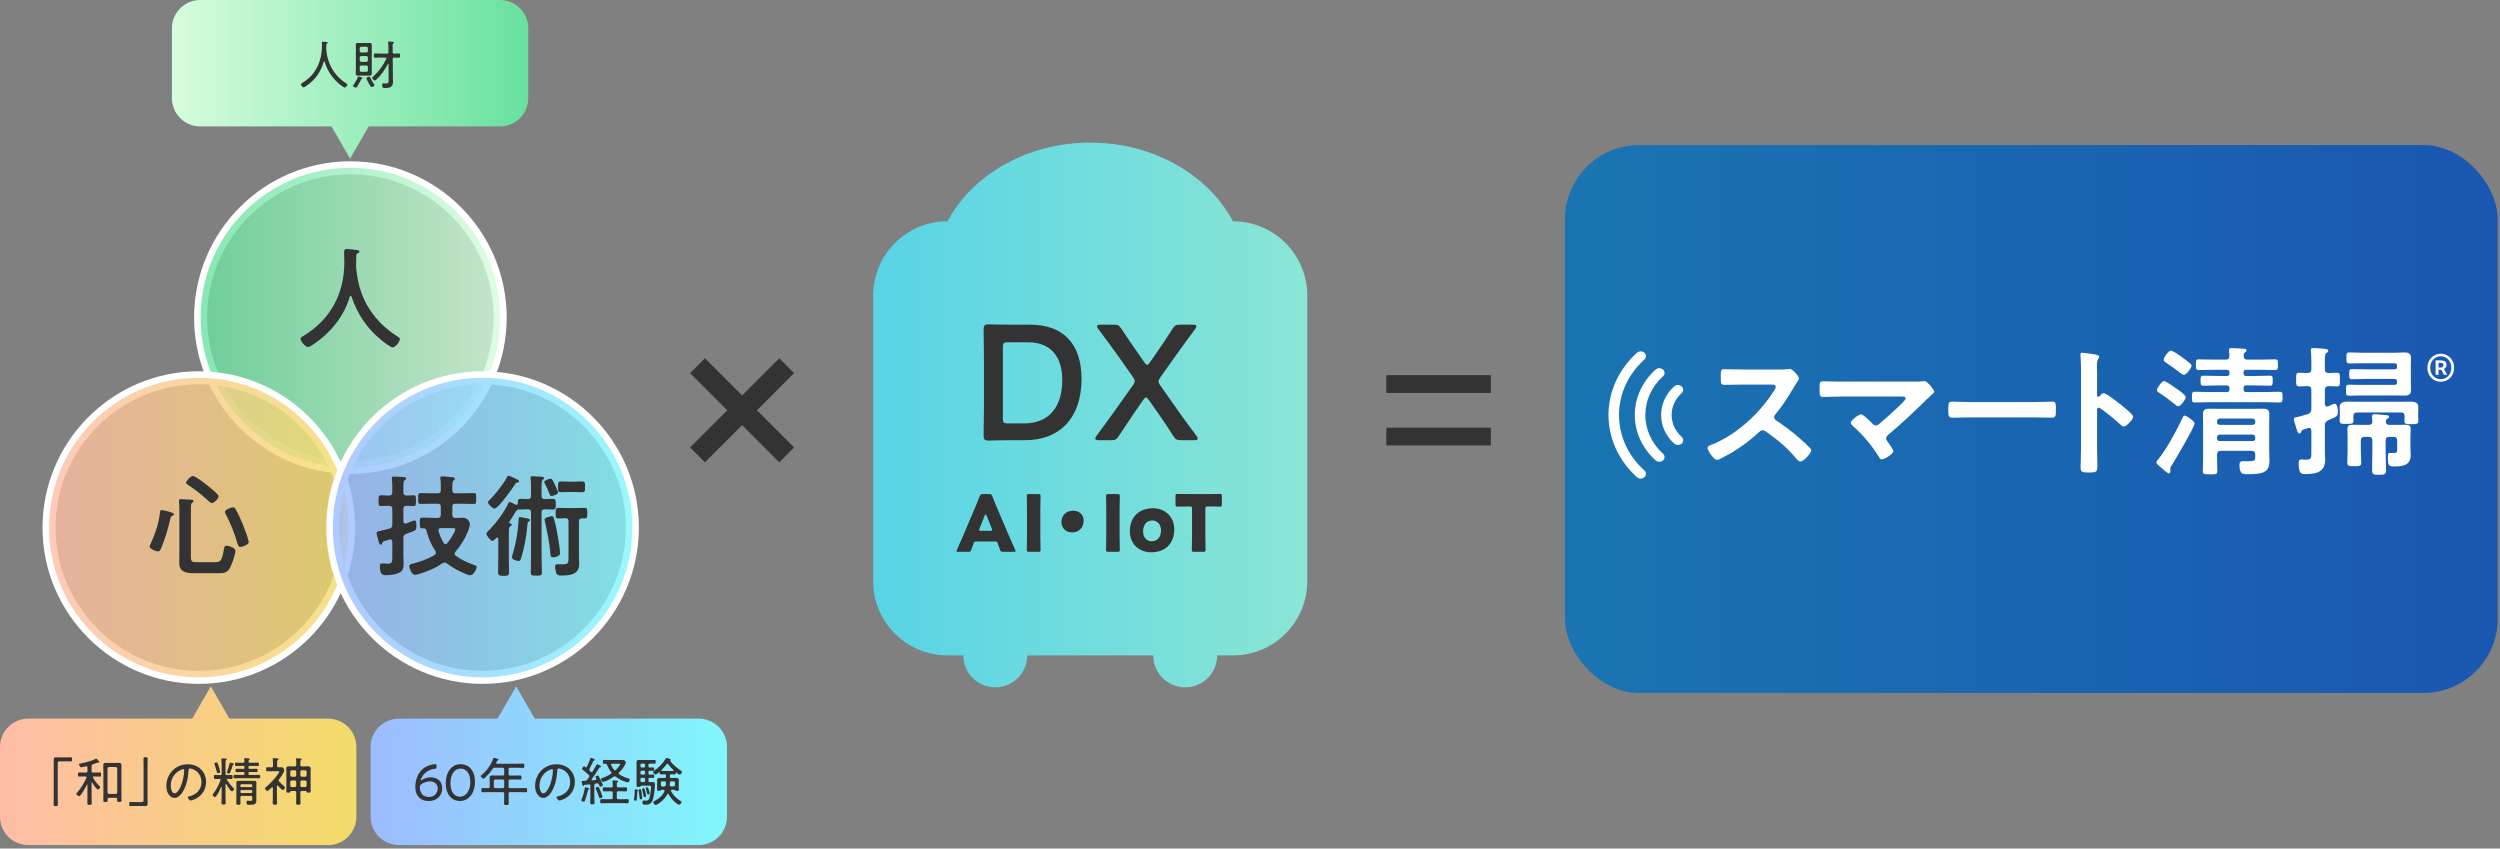 <?xml version="1.0" encoding="UTF-8"?><svg id="uuid-aa7e6a1a-07b3-467b-81a8-1f301ebfe3e9" xmlns="http://www.w3.org/2000/svg" width="766" height="260" xmlns:xlink="http://www.w3.org/1999/xlink" viewBox="0 0 766 260"><rect x="0" y="0" width="766" height="260" fill="#808080" stroke="none"/><defs><style>.uuid-48a3b0b7-5eef-42e2-82e6-5bd6b7b11bba{fill:url(#uuid-ec37a6fb-a334-4981-8dc7-28ce86130179);}.uuid-48a3b0b7-5eef-42e2-82e6-5bd6b7b11bba,.uuid-02cc432c-6271-41c0-b950-c90e8dfdb014,.uuid-c10cc773-847b-47b2-bc0b-d72024b692fe,.uuid-ea410efa-5db4-41df-86b6-f8d70bd172cc,.uuid-cca12e96-ba24-46c0-81a7-e1e8c7142569,.uuid-d7c27ab0-c8c2-440e-a5a9-df74235289b9,.uuid-eebbf1b7-eba4-43c2-8d8b-e38fcf25ce89,.uuid-d85316b5-307b-466a-ace9-7fb613e7963b,.uuid-81bf5396-3e41-4c85-b8c3-d9daab6d5ae3,.uuid-83560005-f97d-4e4e-aad4-bc74713b41dd{stroke-width:0px;}.uuid-48a3b0b7-5eef-42e2-82e6-5bd6b7b11bba,.uuid-02cc432c-6271-41c0-b950-c90e8dfdb014,.uuid-c10cc773-847b-47b2-bc0b-d72024b692fe,.uuid-eebbf1b7-eba4-43c2-8d8b-e38fcf25ce89,.uuid-83560005-f97d-4e4e-aad4-bc74713b41dd{opacity:.8;}.uuid-02cc432c-6271-41c0-b950-c90e8dfdb014{fill:url(#uuid-8f38bff0-63ee-4d83-8cb6-714283900268);}.uuid-c10cc773-847b-47b2-bc0b-d72024b692fe{fill:url(#uuid-e4c12524-421b-40c7-851f-36129b85bd79);}.uuid-ea410efa-5db4-41df-86b6-f8d70bd172cc{fill:url(#uuid-28518437-d246-45d9-afb4-18c211795a4a);}.uuid-cca12e96-ba24-46c0-81a7-e1e8c7142569{fill:url(#uuid-9fad31a6-7ba8-499f-a085-3101a42e6343);}.uuid-d7c27ab0-c8c2-440e-a5a9-df74235289b9{fill:url(#uuid-b393c281-ccf9-4775-8f7f-42a002f5f08b);}.uuid-eebbf1b7-eba4-43c2-8d8b-e38fcf25ce89{fill:url(#uuid-eb2750a5-617b-4957-9a36-c21873117110);}.uuid-d85316b5-307b-466a-ace9-7fb613e7963b{fill:#333;}.uuid-81bf5396-3e41-4c85-b8c3-d9daab6d5ae3{fill:#fff;}.uuid-83560005-f97d-4e4e-aad4-bc74713b41dd{fill:url(#uuid-06837c70-0daf-492e-9417-ff9da2bd5308);}</style><linearGradient id="uuid-ec37a6fb-a334-4981-8dc7-28ce86130179" x1="267.539" y1="127.154" x2="400.555" y2="127.154" gradientUnits="userSpaceOnUse"><stop offset="0" stop-color="#4de8ff"/><stop offset="1" stop-color="#8dffe9"/></linearGradient><linearGradient id="uuid-8f38bff0-63ee-4d83-8cb6-714283900268" x1="479.494" y1="128.381" x2="765.291" y2="128.381" gradientUnits="userSpaceOnUse"><stop offset="0" stop-color="#0071bd"/><stop offset="1" stop-color="#004cbd"/></linearGradient><linearGradient id="uuid-b393c281-ccf9-4775-8f7f-42a002f5f08b" x1="-357.552" y1="-59.041" x2="-248.367" y2="-59.041" gradientTransform="translate(-195.692 -34.738) rotate(-180)" gradientUnits="userSpaceOnUse"><stop offset="0" stop-color="#69e1a0"/><stop offset="1" stop-color="#d6fddd"/></linearGradient><linearGradient id="uuid-eb2750a5-617b-4957-9a36-c21873117110" x1="61.469" y1="97.308" x2="153.251" y2="97.308" gradientTransform="matrix(1,0,0,1,0,0)" xlink:href="#uuid-b393c281-ccf9-4775-8f7f-42a002f5f08b"/><linearGradient id="uuid-e4c12524-421b-40c7-851f-36129b85bd79" x1="15.029" y1="161.644" x2="106.811" y2="161.644" gradientUnits="userSpaceOnUse"><stop offset="0" stop-color="#ffbda7"/><stop offset="1" stop-color="#f3dc69"/></linearGradient><linearGradient id="uuid-06837c70-0daf-492e-9417-ff9da2bd5308" x1="101.969" y1="161.644" x2="193.75" y2="161.644" gradientUnits="userSpaceOnUse"><stop offset="0" stop-color="#9dbbff"/><stop offset="1" stop-color="#81f7fc"/></linearGradient><linearGradient id="uuid-28518437-d246-45d9-afb4-18c211795a4a" x1="113.563" y1="234.624" x2="222.748" y2="234.624" xlink:href="#uuid-06837c70-0daf-492e-9417-ff9da2bd5308"/><linearGradient id="uuid-9fad31a6-7ba8-499f-a085-3101a42e6343" x1="0" y1="234.624" x2="109.185" y2="234.624" xlink:href="#uuid-e4c12524-421b-40c7-851f-36129b85bd79"/></defs><path class="uuid-48a3b0b7-5eef-42e2-82e6-5bd6b7b11bba" d="m377.788,67.798h-.023c-7.578-14.213-24.297-24.094-43.719-24.094s-36.141,9.882-43.719,24.094h-.023c-12.574,0-22.767,10.193-22.767,22.767v87.483c0,12.574,10.193,22.767,22.767,22.767h4.858c0,5.407,4.383,9.79,9.79,9.79s9.79-4.383,9.79-9.79h38.606c0,5.407,4.383,9.79,9.79,9.79s9.79-4.383,9.79-9.79h4.858c12.574,0,22.767-10.193,22.767-22.767v-87.483c0-12.574-10.193-22.767-22.767-22.767Z"/><rect class="uuid-02cc432c-6271-41c0-b950-c90e8dfdb014" x="479.494" y="44.442" width="285.797" height="167.879" rx="22.767" ry="22.767"/><path class="uuid-d85316b5-307b-466a-ace9-7fb613e7963b" d="m309.428,134.879c-2.351,0-6.301.1-6.65.1-1.101,0-1.4-.4-1.4-1.6.05-2.8.1-5.951.1-8.351v-15.701c0-2.45-.05-5.45-.1-8.351,0-1.2.3-1.6,1.4-1.6.35,0,4.3.1,6.65.1h6.15c9.9,0,15.801,5.5,15.801,16.651,0,11.651-6.4,18.751-17.401,18.751h-4.55Zm-2.15-6.65c0,1.25.25,1.5,1.5,1.5h5.05c7.851,0,11.651-5.351,11.651-13.301,0-6.75-3.2-11.551-10.451-11.551h-6.25c-1.25,0-1.5.25-1.5,1.5v21.852Z"/><path class="uuid-d85316b5-307b-466a-ace9-7fb613e7963b" d="m347.278,126.878c-1.5,2.2-2.9,4.3-4.501,6.75-.699,1.05-1.05,1.25-2.3,1.25h-3.75c-.8,0-1.15-.15-1.15-.5,0-.2.15-.5.4-.85,1.85-2.5,4-5.4,5.8-7.951l5.351-7.55c.4-.55.55-.9.55-1.3,0-.3-.2-.65-.55-1.2l-4.101-5.851c-1.95-2.75-3.95-5.45-6.5-8.851-.25-.35-.4-.65-.4-.85,0-.35.351-.5,1.15-.5h4c1.25,0,1.601.2,2.301,1.25,1.75,2.65,3.35,4.95,5,7.351l2.05,2.95c.351.5.601.75.851.75s.5-.25.85-.75l2.05-2.95c1.7-2.45,3.2-4.65,4.9-7.351.7-1.05,1.051-1.25,2.301-1.25h3.85c.801,0,1.15.15,1.15.5,0,.2-.15.5-.4.85-2.55,3.45-4.649,6.3-6.45,8.851l-4.2,5.95c-.35.55-.55.9-.55,1.2,0,.4.15.75.55,1.3l5.25,7.45c1.751,2.55,3.751,5.15,5.801,7.951.25.35.4.65.4.85,0,.35-.351.5-1.15.5h-4c-1.25,0-1.601-.2-2.301-1.25-1.55-2.5-3.05-4.65-4.5-6.75l-3.05-4.351c-.351-.5-.601-.75-.851-.75s-.5.25-.85.75l-3,4.351Z"/><path class="uuid-d85316b5-307b-466a-ace9-7fb613e7963b" d="m299.027,165.909c-.384,0-.552.12-.696.504-.168.456-.359.912-.72,1.992-.216.576-.336.672-.96.672h-3.024c-.384,0-.552-.048-.552-.24,0-.096.048-.216.144-.408.889-1.992,1.368-3.072,1.776-4.032l3.528-8.281c.456-1.104,1.032-2.424,1.656-4.057.24-.576.36-.672.984-.672h1.896c.624,0,.744.096.984.672.624,1.632,1.2,3,1.632,3.984l3.528,8.257c.456,1.056.937,2.136,1.824,4.128.097.192.145.312.145.408,0,.192-.168.24-.553.24h-3.264c-.624,0-.744-.096-.96-.672-.36-1.08-.553-1.536-.721-1.992-.144-.408-.264-.504-.695-.504h-5.953Zm1.08-3.936c-.072.168-.096.312-.096.408,0,.216.168.264.552.264h2.881c.384,0,.552-.048.552-.264,0-.096-.024-.24-.096-.408l-1.633-4.081c-.071-.192-.168-.288-.264-.288s-.192.096-.264.288l-1.633,4.081Z"/><path class="uuid-d85316b5-307b-466a-ace9-7fb613e7963b" d="m315.298,169.077c-.552,0-.696-.096-.696-.6,0-.168.072-2.928.072-4.2v-8.089c0-1.272-.072-4.032-.072-4.2,0-.504.145-.6.696-.6h2.832c.553,0,.696.096.696.6,0,.168-.072,2.928-.072,4.2v8.089c0,1.272.072,4.032.072,4.2,0,.504-.144.6-.696.6h-2.832Z"/><path class="uuid-d85316b5-307b-466a-ace9-7fb613e7963b" d="m332.028,159.5c0,2.04-1.296,3.624-3.576,3.624-1.824,0-3.216-1.272-3.216-3.12,0-1.896,1.224-3.528,3.6-3.528,1.824,0,3.192,1.224,3.192,3.024Z"/><path class="uuid-d85316b5-307b-466a-ace9-7fb613e7963b" d="m339.586,169.077c-.552,0-.696-.096-.696-.6,0-.168.072-2.928.072-4.2v-8.089c0-1.272-.072-4.032-.072-4.2,0-.504.145-.6.696-.6h2.832c.553,0,.696.096.696.6,0,.168-.072,2.928-.072,4.2v8.089c0,1.272.072,4.032.072,4.2,0,.504-.144.6-.696.6h-2.832Z"/><path class="uuid-d85316b5-307b-466a-ace9-7fb613e7963b" d="m359.795,162.212c0,4.272-2.712,7.009-7.057,7.009-3.816,0-6.553-2.616-6.553-6.433,0-4.248,2.688-7.057,7.081-7.057,3.792,0,6.528,2.64,6.528,6.48Zm-9.553.624c0,1.729,1.032,3.024,2.616,3.024,1.8,0,2.88-1.368,2.88-3.312,0-1.776-1.08-3.072-2.664-3.072-1.848,0-2.832,1.416-2.832,3.36Z"/><path class="uuid-d85316b5-307b-466a-ace9-7fb613e7963b" d="m369.323,164.277c0,1.272.072,4.032.072,4.2,0,.504-.145.6-.696.6h-2.832c-.552,0-.696-.096-.696-.6,0-.168.072-2.928.072-4.2v-8.377c0-.6-.12-.72-.721-.72h-.504c-.864,0-3.072.048-3.24.048-.504,0-.6-.144-.6-.696v-2.496c0-.552.096-.696.6-.696.168,0,2.593.048,3.721.048h5.568c1.128,0,3.553-.048,3.721-.048.504,0,.6.144.6.696v2.496c0,.552-.096.696-.6.696-.168,0-2.377-.048-3.24-.048h-.505c-.6,0-.72.12-.72.72v8.377Z"/><path class="uuid-d7c27ab0-c8c2-440e-a5a9-df74235289b9" d="m61.347,38.738h40.222l5.698,9.869,5.698-9.869h40.222c4.79,0,8.672-3.883,8.672-8.672V8.672c0-4.79-3.883-8.672-8.672-8.672H61.347c-4.79,0-8.672,3.883-8.672,8.672v21.393c0,4.79,3.883,8.672,8.672,8.672Z"/><path class="uuid-81bf5396-3e41-4c85-b8c3-d9daab6d5ae3" d="m107.36,145.198c-26.407,0-47.891-21.483-47.891-47.891s21.483-47.891,47.891-47.891,47.891,21.483,47.891,47.891-21.483,47.891-47.891,47.891Zm0-91.781c-24.201,0-43.891,19.689-43.891,43.891s19.689,43.891,43.891,43.891,43.891-19.689,43.891-43.891-19.689-43.891-43.891-43.891Z"/><circle class="uuid-eebbf1b7-eba4-43c2-8d8b-e38fcf25ce89" cx="107.36" cy="97.308" r="45.891"/><path class="uuid-d85316b5-307b-466a-ace9-7fb613e7963b" d="m107.435,90.674c-.136,0-.237.136-.271.238-1.768,6.051-5.882,11.015-11.015,14.517-.442.306-1.225.884-1.769.884-.85,0-2.277-1.734-2.277-2.55,0-.374.441-.578.85-.816,8.329-5.065,12.545-12.918,12.545-22.642,0-.986-.068-1.972-.068-2.992,0-.612.137-1.02.816-1.02.51,0,2.346.204,2.924.306.34.034.951.068.951.476,0,.34-.373.476-.611.578-.238.136-.306.306-.34.578,0,1.054-.034,2.142-.068,3.229,0,.238.034.51.034.748.271,2.652.714,5.167,1.666,7.683,2.073,5.542,5.915,10.029,10.913,13.157.34.204.815.476.815.816,0,.884-1.428,2.584-2.244,2.584-.646,0-3.161-1.972-3.739-2.482-4.25-3.536-7.071-7.853-8.839-13.055-.068-.136-.136-.238-.272-.238Z"/><path class="uuid-81bf5396-3e41-4c85-b8c3-d9daab6d5ae3" d="m60.92,209.535c-26.407,0-47.891-21.483-47.891-47.891s21.483-47.891,47.891-47.891,47.891,21.483,47.891,47.891-21.483,47.891-47.891,47.891Zm0-91.781c-24.201,0-43.891,19.689-43.891,43.891s19.689,43.891,43.891,43.891,43.891-19.689,43.891-43.891-19.689-43.891-43.891-43.891Z"/><circle class="uuid-c10cc773-847b-47b2-bc0b-d72024b692fe" cx="60.92" cy="161.644" r="45.891"/><path class="uuid-d85316b5-307b-466a-ace9-7fb613e7963b" d="m52.814,158.049c-.544.238-.51.442-.646.986-.68,2.958-1.632,6.289-2.855,9.043-.17.374-.408.884-.884.884-.578,0-2.584-.782-2.584-1.496,0-.238.307-.918.442-1.156,1.359-3.025,2.312-5.813,2.72-9.145.034-.374.034-.918.544-.918.238,0,1.462.34,1.802.408.952.238,1.938.544,1.938.884,0,.272-.271.408-.476.51Zm12.681,14.21c1.938,0,2.447-.068,3.06-3.706.136-.748.204-1.36.816-1.36.306,0,2.753.408,2.753,1.666,0,1.02-1.121,4.147-1.632,5.1-.918,1.632-1.938,1.666-3.671,1.666h-7.718c-2.21,0-4.182-.476-4.182-3.094,0-.884.034-1.768.034-2.652v-13.462c0-.918,0-1.904-.102-2.618-.034-.102-.034-.272-.034-.374,0-.408.271-.476.611-.476.442,0,2.822.136,3.298.17.238.034.578.102.578.408,0,.238-.17.306-.408.476-.374.272-.407.884-.407,1.632v14.823c0,1.7.34,1.802,1.938,1.802h5.065Zm-.646-18.12c-.306,0-.815-.51-1.054-.714-2.243-2.04-3.638-3.162-6.188-4.861-.203-.136-.611-.374-.611-.68,0-.442,1.359-2.04,2.142-2.04.68,0,3.638,2.278,4.317,2.822.986.782,2.346,1.904,3.196,2.788.17.204.306.34.306.612,0,.748-1.36,2.074-2.108,2.074Zm8.84,13.428c-.612,0-.748-.476-.851-.815-1.088-3.57-1.938-5.882-3.671-9.247-.103-.17-.238-.476-.238-.68,0-.68,1.972-1.394,2.481-1.394.408,0,.578.204.782.578.748,1.292,1.666,3.332,2.244,4.726.34.884,1.768,4.624,1.768,5.372,0,.782-1.87,1.461-2.516,1.461Z"/><path class="uuid-81bf5396-3e41-4c85-b8c3-d9daab6d5ae3" d="m147.859,209.535c-26.407,0-47.891-21.483-47.891-47.891s21.483-47.891,47.891-47.891,47.891,21.483,47.891,47.891-21.483,47.891-47.891,47.891Zm0-91.781c-24.201,0-43.891,19.689-43.891,43.891s19.689,43.891,43.891,43.891,43.891-19.689,43.891-43.891-19.689-43.891-43.891-43.891Z"/><circle class="uuid-83560005-f97d-4e4e-aad4-bc74713b41dd" cx="147.86" cy="161.644" r="45.891"/><path class="uuid-d85316b5-307b-466a-ace9-7fb613e7963b" d="m123.604,164.848v5.338c0,.816.068,1.632.068,2.448,0,1.02-.103,2.074-1.021,2.651-1.121.748-3.094.952-4.419.952-1.156,0-1.836-.306-1.836-2.89,0-.476.17-.714.68-.714.374,0,1.054.102,1.7.102,1.462,0,1.428-.612,1.428-2.244v-4.487c-.034-.374-.17-.714-.612-.714-.102,0-.204.034-.271.034-.374.102-.68.204-.918.272-1.054.34-1.122.34-1.292.816-.068.272-.17.51-.442.51-.374,0-.476-.408-.747-1.326-.103-.374-.544-1.972-.544-2.278,0-.374.203-.442,1.529-.748.578-.136,1.36-.306,2.448-.612.646-.204.781-.51.85-1.156v-4.861c0-.68-.306-.952-.952-.952h-.476c-.816,0-1.666.068-2.04.068-.782,0-.748-.51-.748-1.666s-.034-1.632.782-1.632c.408,0,1.156.068,2.006.068h.476c.646,0,.952-.272.952-.952v-1.428c0-.884,0-1.768-.136-2.651v-.306c0-.442.306-.476.646-.476.578,0,2.21.136,2.855.17.272,0,.885.034.885.442,0,.306-.272.408-.477.544-.34.238-.374.646-.374,1.666v2.04c0,.68.272.952.952.952h.34c.782,0,1.462-.068,1.802-.068.816,0,.748.476.748,1.632,0,1.122.068,1.666-.748,1.666-.238,0-1.088-.068-1.802-.068h-.34c-.68,0-.952.272-.952.952v3.773c.034.374.17.714.578.714.102,0,.17-.034.272-.034.102-.034.34-.136.611-.238.714-.272,1.836-.714,1.972-.714.544,0,.544,1.156.544,1.53v.102c0,1.53-.034,1.394-3.161,2.516-.646.306-.816.544-.816,1.258Zm5.745,10.709c-.51.17-1.699.578-2.209.578-1.055,0-1.769-2.21-1.769-2.618,0-.612.748-.714,1.36-.884,2.107-.544,4.59-1.428,6.426-2.584.237-.17.407-.34.407-.68,0-.238-.067-.34-.17-.578-1.224-1.768-2.176-3.978-2.686-6.085-.136-.476-.272-.816-.815-.85-.171.034-.341.034-.477.034-.815,0-.782-.408-.782-1.632,0-1.292-.033-1.666.782-1.666,1.258,0,2.55.102,3.808.102h.884c.646,0,.952-.272.952-.952v-2.448c0-.68-.306-.952-.952-.952h-1.598c-1.189,0-2.414.068-3.604.068-.816,0-.782-.442-.782-1.666,0-1.258-.034-1.666.782-1.666,1.189,0,2.414.068,3.604.068h1.598c.646,0,.952-.272.952-.952v-1.088c0-.782,0-1.632-.136-2.346,0-.102-.034-.238-.034-.34,0-.408.271-.476.612-.476.373,0,2.855.238,3.297.306.238.034.578.102.578.442,0,.204-.17.306-.408.51-.34.272-.373.816-.373,1.802v1.19c0,.68.271.952.951.952h2.006c1.19,0,2.38-.068,3.604-.068.816,0,.748.408.748,1.666,0,1.292.068,1.666-.748,1.666-1.224,0-2.413-.068-3.604-.068h-2.006c-.68,0-.951.272-.951.952v2.448c0,.68.271.952.951.952h.17c.681,0,1.36-.068,2.04-.068,1.632,0,2.21,1.394,2.21,1.972,0,.68-.408,1.768-.646,2.38-.918,2.21-2.209,4.284-3.773,6.085-.136.17-.271.374-.271.612,0,.272.17.442.374.612,1.768,1.292,3.501,2.074,5.575,2.788.408.136.815.238.815.646,0,.714-.951,2.549-1.972,2.549-.407,0-.918-.238-1.292-.374-2.142-.884-3.943-1.836-5.813-3.23-.203-.17-.441-.306-.714-.306-.237,0-.441.136-.68.238-2.006,1.36-3.909,2.21-6.222,2.958Zm10.165-13.395c0-.306-.34-.34-.951-.34h-3.468c-.408,0-.748.136-.748.612,0,.068,0,.17.034.272.407,1.394.815,2.482,1.598,3.706.102.17.271.34.51.34s.374-.102.544-.306c.612-.748,2.481-3.366,2.481-4.284Z"/><path class="uuid-d85316b5-307b-466a-ace9-7fb613e7963b" d="m165.933,156.995v13.123c0,1.734.103,3.502.103,5.236,0,.986-.34,1.02-1.7,1.02-1.394,0-1.7-.034-1.7-1.02,0-1.734.068-3.502.068-5.236v-13.123c0-.646-.238-.918-.918-.952-.714.034-1.428.068-2.176.068h-.136c-.17,0-.85,0-.986.068-.17.102-.918,1.292-1.563,2.346-.068.102-.952,1.496-.952,1.564,0,.136.103.204.238.238.204.034.578.136.578.408,0,.306-.238.408-.51.578-.341.238-.374.85-.374,1.972v7.887c0,1.36.067,2.753.067,4.147,0,.952-.271,1.122-1.666,1.122-1.359,0-1.699-.17-1.699-1.156,0-1.394.067-2.753.067-4.113v-6.051c0-.204-.067-.408-.306-.408s-.306.102-.476.272c-.307.306-.681.748-1.021.748-.544,0-1.836-1.598-1.836-2.21,0-.374.816-1.088,1.122-1.394,2.21-2.379,4.182-4.963,5.575-7.887.103-.204.204-.442.442-.442.272,0,1.054.408,1.496.68.136.034.237.102.306.136.068.034.17.068.238.068.306,0,.441-.204.441-.51,0-1.02.103-1.326.885-1.326.747,0,1.529.034,2.277.068.646-.034.884-.306.884-.952v-2.822c0-.918-.034-1.802-.102-2.448,0-.136-.034-.238-.034-.34,0-.408.271-.442.578-.442.51,0,2.481.136,2.991.17.238.034.578.102.578.408,0,.204-.17.306-.374.476-.374.272-.408,1.088-.408,2.346v2.652c0,.68.272.917.952.952.85-.034,1.7-.068,2.516-.068.918,0,.884.476.884,1.632s.034,1.632-.884,1.632c-.85,0-1.666-.034-2.516-.068-.68.034-.952.272-.952.952Zm-7.445-9.145c-.374.034-.441.136-1.155,1.224-.204.272-.408.578-.681.986-.646.952-4.147,5.779-5.133,5.779-.578,0-2.006-1.326-2.006-1.938,0-.306.271-.476.476-.68,1.564-1.564,4.25-4.862,5.235-6.799.238-.442.307-.646.544-.646.34,0,1.7.646,2.414.986.272.136.85.34.85.714,0,.272-.306.34-.544.374Zm3.536,11.967c-.306.204-.374.272-.442,1.088-.204,3.162-.951,6.969-1.869,9.995-.17.51-.307.986-.816.986-.374,0-2.04-.34-2.04-1.122,0-.238.137-.782.238-1.02,1.02-3.365,1.632-6.901,1.802-10.403,0-.374-.034-.918.408-.918.271,0,1.224.204,1.529.272,1.055.204,1.564.272,1.564.68,0,.17-.238.34-.374.442Zm7.887-11.525c.204.408,1.088,2.312,1.088,2.618,0,.578-1.632,1.054-2.039,1.054s-.442-.238-.578-.578c-.374-1.088-.884-2.176-1.428-3.196-.068-.17-.204-.34-.204-.51,0-.51,1.563-1.02,1.938-1.02.408,0,.68.476,1.224,1.632Zm-.476,22.472c-.714,0-.782-.51-.816-1.088-.136-2.822-1.02-7.105-1.665-9.927-.034-.136-.103-.408-.103-.578,0-.646,1.938-1.02,2.244-1.02.408,0,.51.306.611.646.341,1.122.578,2.244.816,3.366.271,1.462,1.088,6.085,1.088,7.343,0,.884-1.53,1.258-2.176,1.258Zm1.7-11.899c-.952,0-.885-.51-.885-1.632,0-1.088-.067-1.632.885-1.632.815,0,1.699.068,2.583.068h2.618c.952,0,1.903-.068,2.72-.068.918,0,.884.476.884,1.632,0,1.224.034,1.632-.918,1.632-.271,0-.51-.034-.748-.034-.646.034-.884.272-.884.918v10.777c0,.782.068,1.564.068,2.346,0,3.229-2.958,3.468-5.474,3.468-.476,0-1.156,0-1.428-.476-.238-.476-.477-1.768-.477-2.312,0-.442.238-.68.681-.68.203,0,.68.034,1.325.034,2.108,0,2.108-.272,2.108-2.278v-10.913c0-.68-.272-.884-.918-.952-.714.034-1.428.102-2.142.102Zm3.161-8.125c-.85,0-1.666.068-2.481.068-.918,0-.851-.68-.851-1.632,0-1.122-.033-1.666.885-1.666.815,0,1.632.068,2.447.068h1.666c.815,0,1.666-.068,2.481-.068.884,0,.816.612.816,1.666,0,1.394-.068,1.632-.918,1.632-.477,0-1.224-.068-2.38-.068h-1.666Z"/><path class="uuid-d85316b5-307b-466a-ace9-7fb613e7963b" d="m99.342,18.746c-.063,0-.096.048-.112.096-.96,3.217-2.608,5.634-5.41,7.507-.208.144-.576.416-.816.416-.319,0-.832-.624-.832-.928,0-.16.16-.24.368-.368,1.505-.944,2.705-1.921,3.745-3.393,1.585-2.241,2.354-5.074,2.354-7.812,0-.352-.016-.704-.016-1.056s.079-.464.336-.464c.208,0,.896.096,1.12.144.176.032.368.048.368.208,0,.144-.192.208-.304.272-.097.048-.145.128-.145.24-.016.4-.032.785-.032,1.185,0,.112.017.256.017.368.08,1.36.399,2.801.896,4.082,1.04,2.705,2.816,4.754,5.233,6.339.128.08.32.192.32.336,0,.32-.496.913-.8.913-.097,0-.208-.064-.288-.112-.961-.576-1.921-1.393-2.674-2.209-1.504-1.601-2.608-3.553-3.217-5.666-.017-.048-.048-.096-.112-.096Z"/><path class="uuid-d85316b5-307b-466a-ace9-7fb613e7963b" d="m110.876,24.124c-.144.032-.176.128-.432.64-.209.448-.816,1.504-1.104,1.889-.08.112-.177.192-.32.192-.176,0-.864-.24-.864-.512,0-.096.111-.224.16-.304.464-.672,1.04-1.617,1.328-2.385.032-.096.08-.208.208-.208.145,0,.673.192.832.24.177.064.433.128.433.288,0,.128-.145.144-.24.16Zm3.025-2.945c0,.4.016.8.016,1.2,0,.497-.063.801-.624.801-.256,0-.496-.016-.736-.016h-2.177c-.256,0-.496.016-.736.016-.544,0-.641-.256-.641-.769,0-.416.032-.816.032-1.232v-6.019c0-.4-.032-.8-.032-1.2,0-.497.064-.801.625-.801.256,0,.496.016.752.016h2.177c.24,0,.464-.016.704-.016.545,0,.656.24.656.752,0,.416-.016.833-.016,1.249v6.019Zm-1.185-6.403c-.032-.288-.16-.416-.433-.448h-1.632c-.272.032-.4.16-.433.433v.864c.032.288.16.416.433.448h1.632c.272-.032.4-.16.433-.448v-.849Zm-2.064,2.401c-.272.032-.4.16-.433.432v.896c.032.288.16.417.433.448h1.632c.272-.032.4-.16.433-.448v-.88c-.032-.288-.16-.416-.433-.448h-1.632Zm.016,2.897c-.288,0-.416.16-.448.432v1.057c.032.272.16.416.448.448h1.601c.288-.032.416-.176.448-.448v-1.057c-.032-.272-.16-.432-.448-.432h-1.601Zm3.218,6.595c-.32,0-.801-.944-.944-1.217-.129-.224-.688-1.312-.688-1.488,0-.256.64-.464.864-.464.208,0,.271.192.368.368.288.608.769,1.425,1.152,1.969.048.064.128.16.128.24,0,.304-.672.592-.88.592Zm4.514-8.788c0-.24-.24-.24-.305-.24h-1.36c-.592,0-1.2.032-1.809.032-.384,0-.384-.208-.384-.64,0-.448.016-.657.384-.657.608,0,1.217.048,1.809.048h1.841c.288,0,.433-.128.433-.432v-.816c0-.625.016-1.489-.08-2.081-.017-.048-.017-.112-.017-.16,0-.192.128-.224.272-.224.208,0,1.072.08,1.28.112.112.016.24.048.24.192,0,.112-.08.144-.208.24-.208.144-.192.416-.192,1.024,0,.288.017.592.017.88v.833c.031.304.128.4.432.432.464-.016.977-.048,1.44-.048.385,0,.385.192.385.657s0,.64-.385.64c-.271,0-1.12-.032-1.44-.032-.304.032-.416.128-.416.417l.048,6.066c0,.336.048.672.048,1.008,0,1.617-1.185,1.856-2.545,1.856-.4,0-.8.016-.8-.992,0-.256.031-.432.319-.432.192,0,.497.032.769.032.961,0,.896-.4.896-1.376l-.032-4.498c0-.064-.031-.192-.096-.192-.048,0-.08.032-.096.064-.801,1.601-2.146,3.538-3.474,4.738-.128.112-.368.336-.544.336-.272,0-.816-.576-.816-.784,0-.144.208-.304.304-.384,1.681-1.537,3.089-3.409,4.05-5.474.016-.048.032-.096.032-.144Z"/><path class="uuid-ea410efa-5db4-41df-86b6-f8d70bd172cc" d="m214.076,220.189h-50.223l-5.698-9.869-5.698,9.869h-30.221c-4.79,0-8.672,3.883-8.672,8.672v21.393c0,4.79,3.883,8.672,8.672,8.672h91.84c4.79,0,8.672-3.883,8.672-8.672v-21.393c0-4.79-3.883-8.672-8.672-8.672Z"/><path class="uuid-d85316b5-307b-466a-ace9-7fb613e7963b" d="m132.006,238.178c1.841,0,3.489,1.024,3.489,3.346,0,2.353-1.761,3.922-4.178,3.922-2.481,0-4.065-1.648-4.065-4.306,0-2.065.688-4.098,2.177-5.442,1.168-1.057,2.961-1.553,3.985-1.553.272,0,.336.096.336.448v.416c0,.433-.063.496-.496.544-1.616.192-2.897.929-3.713,2.113-.272.416-.625,1.137-.625,1.376,0,.049.017.08.048.08.049,0,.129-.031.24-.111.769-.513,1.777-.833,2.802-.833Zm-2.978,2.178c-.32.256-.4.496-.4.912,0,1.809,1.152,2.929,2.753,2.929,1.729,0,2.737-1.216,2.737-2.593,0-1.265-.88-2.193-2.417-2.193-.912,0-1.937.337-2.673.945Z"/><path class="uuid-d85316b5-307b-466a-ace9-7fb613e7963b" d="m145.528,239.522c0,3.729-2.097,5.906-4.61,5.906-2.385,0-4.338-1.904-4.338-5.474,0-3.201,1.633-5.811,4.578-5.811,2.354,0,4.37,1.809,4.37,5.378Zm-7.507.465c0,2.688,1.216,4.129,2.896,4.129,1.793,0,3.186-1.744,3.186-4.546,0-2.705-1.297-4.065-2.945-4.065-2.112,0-3.137,2.065-3.137,4.482Z"/><path class="uuid-d85316b5-307b-466a-ace9-7fb613e7963b" d="m155.832,237.186c0,.305.128.433.448.433h1.729c.465,0,.929-.017,1.393-.017.353,0,.368.112.368.625s-.016.64-.368.64c-.464,0-.928-.032-1.393-.032h-1.729c-.32,0-.448.129-.448.448v1.761c0,.32.128.448.448.448h2.93c.656,0,1.296-.032,1.937-.032.368,0,.368.177.368.641s0,.641-.368.641c-.641,0-1.28-.032-1.937-.032h-2.93c-.32,0-.448.128-.448.448v.704c0,.736.048,1.488.048,2.241,0,.512-.16.56-.72.56-.576,0-.721-.048-.721-.576,0-.752.048-1.488.048-2.225v-.704c0-.32-.128-.448-.448-.448h-4.241c-.641,0-1.297.032-1.937.032-.337,0-.353-.16-.353-.641s.016-.641.353-.641c.512,0,1.04.032,1.552.032h.192c.32,0,.448-.128.448-.448v-1.696c0-.336-.032-.672-.032-1.009,0-.576.225-.736.784-.736.337,0,.673.017,1.009.017h2.225c.32,0,.448-.128.448-.433v-1.505c0-.319-.128-.447-.448-.447h-2.433c-.336,0-.464.063-.656.336-.656.977-1.44,1.872-2.305,2.673-.128.112-.336.336-.513.336-.271,0-.832-.544-.832-.784,0-.16.272-.353.4-.448,1.504-1.265,2.785-3.073,3.425-4.93.032-.112.097-.225.225-.225.144,0,.848.24,1.04.305.112.032.385.111.385.271,0,.112-.129.16-.209.192-.208.08-.224.112-.384.416l-.128.256c-.016.049-.032.08-.032.145,0,.176.145.224.288.224h6.099c.624,0,1.248-.031,1.889-.031.336,0,.353.144.353.656s-.032.656-.353.656c-.624,0-1.265-.048-1.889-.048h-2.129c-.32,0-.448.128-.448.447v1.505Zm-4.081,1.648c-.272.032-.417.177-.448.448v1.761c.031.288.176.416.448.448h2.288c.272-.032.417-.16.448-.448v-1.761c-.031-.271-.176-.416-.448-.448h-2.288Z"/><path class="uuid-d85316b5-307b-466a-ace9-7fb613e7963b" d="m174.569,235.729c1.057,1.056,1.568,2.385,1.568,3.873,0,2.193-1.137,4.065-3.089,5.09-.336.177-1.297.593-1.648.593-.337,0-.896-.753-.896-1.041,0-.176.256-.191.399-.224,2.178-.464,3.81-2.049,3.81-4.354,0-1.857-1.024-3.506-2.849-4.065-.145-.049-.528-.145-.673-.145-.416,0-.416.353-.432.656-.145,2.369-.721,5.33-2.273,7.203-.496.592-1.168,1.168-2,1.168-.913,0-1.649-.672-2.049-1.44-.337-.656-.48-1.505-.48-2.225,0-3.697,2.817-6.643,6.547-6.643,1.536,0,2.945.464,4.065,1.553Zm-5.986.096c-2.065.832-3.281,2.721-3.281,4.93,0,.704.256,2.321,1.185,2.321.864,0,1.696-1.681,1.969-2.385.576-1.537.96-3.153.96-4.723,0-.176-.08-.319-.256-.319-.145,0-.448.128-.576.176Z"/><path class="uuid-d85316b5-307b-466a-ace9-7fb613e7963b" d="m180.405,241.827c-.191.08-.208.145-.256.337-.144.704-.656,2.417-.912,3.121-.064.176-.128.352-.353.352-.191,0-.8-.128-.8-.368,0-.096.111-.336.144-.432.433-1.089.784-2.161.929-3.329.016-.145.063-.288.208-.288.032,0,.048.016.08.016.352.08,1.137.224,1.137.433,0,.08-.097.128-.177.159Zm3.569-.784c-.191,0-.271-.191-.399-.512-.032-.064-.064-.145-.112-.24-.096-.208-.176-.288-.384-.288-.032,0-.368.048-.545.08-.32.048-.399.192-.432.512v3.346c0,.641.048,1.297.048,1.937,0,.496-.112.576-.656.576-.528,0-.656-.063-.656-.576,0-.656.048-1.296.048-1.937v-3.201c0-.225-.096-.4-.353-.4h-.063l-1.377.145c-.111.031-.144.063-.191.16-.049.096-.112.191-.225.191-.144,0-.176-.096-.256-.432-.017-.08-.048-.192-.08-.32-.032-.112-.145-.513-.145-.624,0-.16.145-.177.465-.177.08,0,.176-.016.288-.016.111,0,.24-.016.368-.016.304-.032.432-.112.624-.368.176-.257.353-.528.544-.785.048-.096.097-.191.097-.304,0-.128-.08-.24-.177-.336-.736-.688-1.088-.977-1.872-1.601-.08-.064-.177-.145-.177-.272,0-.192.337-.8.593-.8.128,0,.336.191.448.288.063.031.096.063.176.063.096,0,.16-.08.208-.144.384-.769.864-1.809,1.137-2.609.032-.096.063-.208.176-.208.048,0,1.2.416,1.2.641,0,.128-.128.144-.256.176-.112.016-.176.048-.224.144-.385.864-.801,1.713-1.232,2.545-.032.064-.049.112-.049.192,0,.112.064.192.145.272.112.112.24.224.368.352.063.049.144.097.24.097.128,0,.208-.08.271-.177.433-.672.833-1.376,1.233-2.08.063-.128.111-.208.208-.208.08,0,1.2.56,1.2.784,0,.128-.128.144-.225.144-.144.017-.239.032-.319.16-.769,1.2-1.505,2.385-2.354,3.554-.032.048-.048.096-.048.128,0,.144.112.192.24.192.32-.032.656-.064.992-.112.128-.016.24-.08.24-.24,0-.048-.016-.08-.032-.128-.063-.128-.24-.448-.24-.576,0-.208.513-.416.704-.416.225,0,.353.271.673.944.063.144.144.288.224.464.129.256.673,1.345.673,1.553,0,.288-.641.464-.753.464Zm-.08,3.538c-.256,0-.336-.225-.384-.417-.208-.704-.592-1.696-.912-2.353-.032-.063-.112-.208-.112-.288,0-.288.576-.433.736-.433.145,0,.24.097.304.209.177.336.385.864.528,1.232.112.256.545,1.393.545,1.601,0,.288-.561.448-.705.448Zm8.388,1.536c-.544,0-1.088-.032-1.616-.032h-4.754c-.545,0-1.089.032-1.633.032-.353,0-.368-.192-.368-.64,0-.433.016-.625.384-.625.545,0,1.072.032,1.617.032h1.376c.32,0,.448-.128.448-.432v-1.569c0-.304-.128-.448-.448-.448h-.464c-.576,0-1.169.048-1.761.048-.368,0-.368-.208-.368-.624,0-.432,0-.624.368-.624.592,0,1.185.032,1.761.032h.464c.32,0,.448-.128.448-.433.017-.448-.016-.912-.063-1.36,0-.048-.017-.096-.017-.16,0-.176.112-.208.272-.208.208,0,.72.064.96.08.208.016.513.032.513.224,0,.112-.08.129-.225.225-.208.16-.176.384-.191,1.232.031.304.16.4.448.4h.576c.592,0,1.168-.032,1.761-.032.384,0,.368.208.368.624s0,.624-.368.624c-.593,0-1.169-.048-1.761-.048h-.576c-.305,0-.448.145-.448.448v1.569c0,.304.144.432.448.432h1.232c.528,0,1.072-.032,1.616-.032.385,0,.368.208.368.641s0,.624-.368.624Zm.048-6.387c-.144,0-.384-.08-.528-.128-1.024-.352-2.208-.928-3.089-1.585-.112-.079-.208-.144-.353-.144-.128,0-.224.064-.336.128-.88.561-1.601,1.072-2.608,1.377-.16.08-.385.176-.576.176-.305,0-.688-.513-.688-.816,0-.224.24-.288.464-.368.912-.336,1.713-.72,2.545-1.232.112-.08.192-.16.192-.288,0-.112-.048-.192-.097-.272-.576-.752-.896-1.393-1.28-2.24-.111-.24-.224-.305-.496-.32-.144.016-.304.016-.448.016-.288,0-.304-.16-.304-.592,0-.465.016-.608.304-.608.561,0,1.104.032,1.665.032h3.089c.353,0,.688-.017,1.041-.017.768,0,.912.736.912.833,0,.224-.225.624-.336.832-.496.849-1.041,1.521-1.729,2.192-.079.08-.128.145-.128.257,0,.128.064.208.16.271.849.576,1.809.961,2.785,1.265.256.08.465.112.465.336,0,.288-.305.896-.625.896Zm-2.753-5.73h-2.064c-.16.017-.305.064-.305.257,0,.048.017.096.032.128.272.576.496.992.896,1.488.096.08.16.16.304.16.112,0,.208-.064.288-.144.272-.257,1.281-1.377,1.281-1.713,0-.16-.192-.177-.433-.177Z"/><path class="uuid-d85316b5-307b-466a-ace9-7fb613e7963b" d="m195.38,242.324c-.128.063-.096.176-.111.479-.017.656-.064,1.297-.145,1.953-.032.272-.032.576-.384.576-.177,0-.513-.048-.513-.272,0-.063.017-.128.032-.176.128-.624.208-1.536.208-2.177,0-.208-.016-.448-.016-.624,0-.16.08-.208.224-.208.017,0,.896.048.896.239,0,.129-.112.16-.192.209Zm3.313-5.362c0,.271.112.384.385.384.384.016.8-.032,1.072-.032s.304.128.304.513-.032.528-.304.528-.688-.032-1.072-.032c-.272,0-.385.112-.385.384v.545c0,.271.112.384.385.384s.544-.016.815-.016c.721,0,.785.256.785.784,0,1.2-.305,3.729-.736,4.817-.48,1.201-1.169,1.345-2.354,1.345-.512,0-.752-.16-.752-.8,0-.192.016-.48.256-.48h.145c.191.032.416.032.624.032.704,0,.896-.145,1.12-.816.24-.688.496-2.609.496-3.361,0-.385-.224-.416-.512-.416h-2.449c-.16,0-.24.144-.32.256-.111.128-.352.111-.56.111-.465,0-.608-.016-.608-.336,0-.448.016-.88.016-1.328v-4.594c0-.4-.016-.801-.016-1.217,0-.624.288-.769.864-.769.368,0,.736.017,1.104.017h2.545c.336,0,.688-.017,1.024-.017.32,0,.336.112.336.576s-.016.576-.336.576c-.336,0-.688-.016-1.024-.016h-.464c-.272,0-.385.112-.385.384v.417c0,.271.112.384.385.384.352,0,.72-.032,1.072-.032.288,0,.304.16.304.528s-.016.513-.304.513c-.064,0-.896-.032-1.072-.032-.272.016-.385.128-.385.384v.433Zm-2.385,7.955c-.288,0-.32-.176-.336-.416-.048-.721-.145-1.44-.272-2.146-.016-.08-.016-.144-.016-.224,0-.225.288-.305.464-.305.304,0,.32.225.464,1.217.049.288.16,1.232.16,1.488,0,.289-.208.385-.464.385Zm.304-10.933c-.239,0-.384.145-.384.384v.417c0,.239.145.384.384.384h.641c.24,0,.4-.145.4-.384v-.417c0-.239-.16-.384-.4-.384h-.641Zm-.384,2.978c0,.224.145.384.384.384h.641c.24,0,.4-.16.4-.384v-.433c0-.224-.16-.384-.4-.384h-.641c-.239,0-.384.16-.384.384v.433Zm0,2.289c0,.224.145.384.384.384h.641c.24,0,.4-.16.4-.384v-.545c0-.24-.16-.384-.4-.384h-.641c-.239,0-.384.144-.384.384v.545Zm1.248,4.978c-.256,0-.271-.144-.368-.704-.063-.336-.159-.832-.336-1.537-.016-.048-.016-.096-.016-.16,0-.208.288-.319.464-.319.24,0,.305.16.528,1.136.048.225.225.993.225,1.185,0,.272-.257.4-.497.4Zm1.089-.784c-.208,0-.24-.145-.32-.48-.016-.063-.032-.144-.048-.224-.08-.336-.192-.673-.304-.992-.017-.064-.049-.145-.049-.209,0-.208.32-.319.497-.319.191,0,.256.111.496.896.048.177.24.801.24.961,0,.224-.32.368-.513.368Zm6.69-5.427c.032.257.145.353.385.353h.624c.288,0,.592-.016.896-.016.512,0,.832.128.832.704,0,.24-.016.464-.016.704v1.297c0,.271.016.56.016.832,0,.4-.192.433-.592.433-.353,0-.448-.032-.545-.145-.096-.112-.144-.16-.256-.176h-.752c-.16.016-.305.063-.305.24,0,.063.017.096.049.144.688,1.249,1.601,2.193,2.801,2.961.128.08.448.272.448.433,0,.256-.496.8-.784.8-.208,0-.833-.479-1.024-.64-.944-.736-1.585-1.568-2.177-2.593-.049-.08-.097-.129-.192-.129s-.145.064-.192.129c-1.008,1.952-3.217,3.312-3.569,3.312-.288,0-.752-.607-.752-.848,0-.192.176-.24.32-.336,1.296-.688,2.593-1.681,3.121-3.09.016-.048.016-.08.016-.112,0-.208-.16-.256-.336-.271h-.561c-.128.016-.176.08-.256.176-.112.112-.224.128-.544.128-.385,0-.593-.016-.593-.4,0-.239.017-.592.017-.848v-1.297c0-.224-.017-.448-.017-.656,0-.592.272-.752.833-.752.304,0,.607.016.896.016h.625c.256,0,.384-.112.384-.368v-.384c-.032-.208-.08-.368-.4-.368h-.096c-.384,0-.784.032-1.104.032-.336,0-.32-.257-.32-.528,0-.08-.032-.145-.128-.145-.032,0-.064.017-.096.032-.192.16-.833.688-1.057.688-.272,0-.736-.528-.736-.801,0-.16.16-.256.272-.336,1.344-.929,2.736-2.289,3.569-3.714.063-.128.144-.271.271-.271s.705.208.864.288c.208.096.417.16.417.32,0,.063-.032.079-.064.111-.048.048-.112.097-.112.16,0,.032,0,.048.017.064.832,1.152,2.064,2.16,3.233,2.961.144.096.384.24.384.416,0,.272-.416.816-.721.816-.224,0-.752-.432-.96-.592-.032-.017-.048-.032-.096-.032-.097,0-.129.08-.145.16,0,.256-.032.4-.32.4-.304,0-.704-.049-1.088-.032-.272,0-.385.111-.385.384v.384Zm-2.32,1.393c-.32,0-.433.129-.433.433v.688c0,.32.112.432.433.432h.576c.304,0,.432-.096.496-.399l.048-.736c-.016-.305-.144-.417-.433-.417h-.688Zm3.281-3.169c.08-.016.176-.063.176-.16,0-.063-.032-.112-.063-.16-.608-.56-1.089-1.072-1.569-1.744-.063-.08-.144-.16-.256-.16s-.176.063-.24.144c-.512.673-.96,1.169-1.553,1.761-.032.048-.063.08-.063.145,0,.112.096.16.191.16.24.016.48.016.721.016h2.657Zm-.608,4.722h.769c.304,0,.432-.111.432-.432v-.688c0-.304-.128-.433-.432-.433h-.673c-.288,0-.416.112-.448.4,0,.256-.016.496-.048.753,0,.288.112.399.4.399Z"/><path class="uuid-cca12e96-ba24-46c0-81a7-e1e8c7142569" d="m100.513,220.189h-30.221l-5.698-9.869-5.698,9.869H8.672c-4.79,0-8.672,3.883-8.672,8.672v21.393c0,4.79,3.883,8.672,8.672,8.672h91.84c4.79,0,8.672-3.883,8.672-8.672v-21.393c0-4.79-3.883-8.672-8.672-8.672Z"/><path class="uuid-d85316b5-307b-466a-ace9-7fb613e7963b" d="m20.654,232.063c.336,0,.688-.048.992-.048.416,0,.433.208.433.641s0,.656-.448.656c-.288,0-.561-.049-.849-.049h-2.497c-.512,0-.592.225-.592.688v10.612c0,.624.032,1.265.032,1.889,0,.48-.112.545-.641.545-.608,0-.656-.097-.656-.608,0-.608.032-1.217.032-1.825v-10.292c0-.496-.017-.992-.017-1.505,0-.576.192-.736.769-.736.208,0,.384.032.641.032h2.801Z"/><path class="uuid-d85316b5-307b-466a-ace9-7fb613e7963b" d="m28.171,239.715c-.08,0-.096.063-.112.128v3.922c0,.752.049,1.504.049,2.257,0,.512-.112.592-.673.592s-.672-.08-.672-.576c0-.752.031-1.521.031-2.272v-3.25c0-.08-.048-.111-.079-.111-.049,0-.08.031-.097.063-.271.561-1.824,3.474-2.385,3.474-.24,0-.864-.48-.864-.721,0-.159.256-.384.368-.496.96-1.024,2.225-3.121,2.753-4.434.016-.048.032-.08.032-.128,0-.192-.16-.24-.32-.256h-.769c-.416,0-.944.032-1.248.032-.32,0-.305-.225-.305-.641s0-.624.305-.624c.32,0,.784.031,1.248.031h.929c.304,0,.432-.128.432-.447v-1.137c0-.192-.079-.353-.288-.353-.048,0-.079.017-.111.017-.305.08-1.265.304-1.521.304-.417,0-.656-.769-.656-.88,0-.225.239-.257.656-.337,1.185-.208,3.393-.752,4.401-1.36.064-.048.128-.08.192-.08.128,0,.368.272.528.464l.096.097c.112.112.384.416.384.561,0,.063-.048.128-.144.128-.048,0-.128-.017-.176-.032-.032-.017-.097-.032-.145-.032-.032,0-.464.145-.864.304-.305.112-.593.225-.688.257-.304.128-.4.24-.4.576v1.505c0,.319.128.447.448.447h.913c.464,0,.928-.031,1.248-.031.304,0,.304.208.304.624,0,.448,0,.641-.304.641s-.832-.032-1.248-.032h-.688c-.145,0-.272.048-.272.224,0,.064.017.097.048.145.528.928,1.121,1.761,1.921,2.497.097.08.272.24.272.368,0,.24-.48.768-.721.768-.4,0-1.504-1.744-1.713-2.129-.031-.031-.048-.063-.096-.063Zm7.715,5.106c0-.257-.111-.368-.368-.368h-2.177c-.256,0-.368.111-.368.368v.447c0,.417-.128.465-.672.465-.513,0-.656-.048-.656-.448,0-.593.032-1.169.032-1.745v-7.555c0-.464-.032-.912-.032-1.377,0-.576.128-.864.769-.864.304,0,.592.017.896.017h2.258c.319,0,.576-.032.8-.032.576,0,.849.128.849.849,0,.479-.017.944-.017,1.408v7.539c0,.576.032,1.152.032,1.744,0,.4-.176.433-.672.433-.576,0-.673-.048-.673-.48v-.399Zm-.416-1.569c.272-.032.416-.176.448-.448v-7.347c-.032-.288-.176-.416-.448-.448h-2.081c-.271.032-.416.16-.448.448v7.347c.032.272.177.416.448.448h2.081Z"/><path class="uuid-d85316b5-307b-466a-ace9-7fb613e7963b" d="m41.034,246.949c-.353,0-.705.049-1.009.049-.416,0-.433-.208-.433-.641s.017-.656.448-.656c.288,0,.576.048.864.048h2.481c.528,0,.608-.224.608-.688v-10.612c0-.624-.032-1.264-.032-1.889,0-.479.112-.544.641-.544.607,0,.64.096.64.608,0,.608-.032,1.217-.032,1.824v10.293c0,.496.032.992.032,1.504,0,.561-.208.736-.768.736-.209,0-.4-.032-.657-.032h-2.784Z"/><path class="uuid-d85316b5-307b-466a-ace9-7fb613e7963b" d="m61.582,235.729c1.057,1.056,1.568,2.385,1.568,3.873,0,2.193-1.137,4.065-3.089,5.09-.336.177-1.297.593-1.648.593-.337,0-.896-.753-.896-1.041,0-.176.256-.191.399-.224,2.178-.464,3.81-2.049,3.81-4.354,0-1.857-1.024-3.506-2.849-4.065-.145-.049-.528-.145-.673-.145-.416,0-.416.353-.432.656-.145,2.369-.721,5.33-2.273,7.203-.496.592-1.168,1.168-2,1.168-.913,0-1.649-.672-2.049-1.44-.337-.656-.48-1.505-.48-2.225,0-3.697,2.817-6.643,6.547-6.643,1.536,0,2.945.464,4.065,1.553Zm-5.986.096c-2.065.832-3.281,2.721-3.281,4.93,0,.704.256,2.321,1.185,2.321.864,0,1.696-1.681,1.969-2.385.576-1.537.96-3.153.96-4.723,0-.176-.08-.319-.256-.319-.145,0-.448.128-.576.176Z"/><path class="uuid-d85316b5-307b-466a-ace9-7fb613e7963b" d="m69.21,240.179c-.08,0-.112.064-.112.128v3.538c0,.736.048,1.473.048,2.209,0,.416-.144.464-.624.464-.512,0-.656-.048-.656-.496,0-.721.048-1.44.048-2.177v-2.705c-.016-.049-.031-.097-.08-.097-.031,0-.063.017-.079.048-.368.929-.881,2.018-1.489,2.817-.112.145-.24.32-.384.32-.225,0-.736-.448-.736-.672,0-.112.08-.208.128-.288.977-1.265,1.745-2.705,2.289-4.21.016-.048.016-.08.016-.128,0-.208-.144-.272-.32-.272h-.08c-.479,0-.992.032-1.328.032-.32,0-.32-.208-.32-.624,0-.433,0-.625.32-.625.368,0,.864.032,1.328.032h.288c.305,0,.448-.144.448-.448v-2.961c0-.448-.031-.912-.063-1.328,0-.049-.017-.112-.017-.177,0-.16.112-.191.257-.191.191,0,.992.063,1.185.08.096.016.239.048.239.159,0,.112-.096.16-.224.24-.176.097-.192.305-.192.864v3.313c0,.305.128.448.448.448h.08c.465,0,.944-.032,1.312-.032.32,0,.32.192.32.625,0,.416,0,.624-.32.624-.368,0-.784-.032-1.185-.032-.128,0-.24.048-.24.208,0,.048.017.097.049.145.544.8,1.104,1.584,1.792,2.257.129.112.385.336.385.496,0,.224-.433.704-.704.704-.4,0-1.505-1.841-1.729-2.225-.016-.032-.048-.064-.096-.064Zm-2.449-3.265c-.256,0-.288-.192-.336-.4-.16-.769-.384-1.473-.672-2.209-.032-.08-.08-.225-.08-.305,0-.239.464-.399.672-.399.288,0,.448.399.769,1.504.063.208.336,1.232.336,1.409,0,.271-.464.4-.688.4Zm4.738-2.674c-.096.032-.128.128-.16.208-.256.769-.528,1.521-.849,2.257-.08.177-.128.32-.336.32-.16,0-.672-.128-.672-.336,0-.063.063-.224.096-.288.225-.544.704-1.921.801-2.465.031-.096.031-.24.176-.24.144,0,.752.16.929.192.096.016.224.063.224.176s-.128.145-.208.176Zm5.938-.528c.528,0,1.057-.048,1.585-.048.288,0,.304.145.304.528s-.016.513-.288.513c-.544,0-1.072-.032-1.601-.032h-.977c-.224,0-.32.096-.32.32v.271c0,.225.097.32.32.32h.608c.528,0,1.057-.032,1.585-.032.288,0,.288.145.288.513,0,.352,0,.512-.288.512-.528,0-1.057-.031-1.585-.031h-.608c-.224,0-.32.096-.32.319v.24c0,.24.097.336.32.336h1.217c.576,0,1.152-.031,1.729-.031.32,0,.32.128.32.528,0,.384,0,.527-.305.527-.592,0-1.168-.031-1.744-.031h-4.066c-.576,0-1.152.031-1.729.031-.304,0-.32-.128-.32-.527s.017-.528.32-.528c.576,0,1.152.031,1.729.031h.945c.239,0,.336-.096.336-.336v-.24c0-.224-.097-.319-.336-.319h-.513c-.528,0-1.057.031-1.585.031-.288,0-.288-.16-.288-.512s0-.513.288-.513c.528,0,1.057.032,1.585.032h.513c.239,0,.336-.096.336-.32v-.271c0-.225-.097-.32-.336-.32h-.641c-.528,0-1.072.032-1.601.032-.288,0-.305-.145-.305-.513s.017-.528.305-.528c.528,0,1.072.048,1.601.048h.592c.225-.031.353-.096.385-.352-.017-.256-.017-.433-.064-.688,0-.048-.016-.096-.016-.144,0-.177.112-.225.271-.225.177,0,.433.032.608.048.097.017.192.017.288.017.353.031.561.048.561.224,0,.096-.08.145-.192.225-.191.128-.191.256-.208.527.032.272.128.337.385.368h.912Zm-.145,10.597c0-.304-.128-.433-.432-.433h-2.753c-.32,0-.448.129-.448.448v.288c0,.513.031,1.024.031,1.521,0,.399-.111.447-.64.447-.513,0-.656-.048-.656-.416,0-.512.032-1.04.032-1.553v-3.777c0-.32-.017-.624-.017-.944,0-.528.225-.64.704-.64.337,0,.656.016.993.016h2.753c.32,0,.64-.016.96-.016.465,0,.736.08.736.607,0,.32-.016.625-.016.944v3.361c0,.337.016.673.016,1.009,0,1.249-.512,1.425-2.161,1.425-.592,0-.88,0-.88-.881,0-.271.064-.368.288-.368.336,0,.672.032,1.009.032.496,0,.479-.192.479-.656v-.416Zm-.319-3.153c.191,0,.319-.128.319-.32v-.224c0-.192-.128-.32-.319-.32h-2.994c-.191,0-.319.128-.319.32v.224c0,.192.128.32.319.32h2.994Zm-3.313,1.473c0,.192.128.336.319.336h2.994c.191,0,.319-.144.319-.336v-.24c0-.192-.128-.32-.319-.32h-2.994c-.191,0-.319.128-.319.32v.24Z"/><path class="uuid-d85316b5-307b-466a-ace9-7fb613e7963b" d="m83.642,234.656v-.88c0-.384-.032-.721-.064-1.104,0-.048-.016-.144-.016-.192,0-.16.128-.208.271-.208.289,0,.625.048.913.08.384.048.608.064.608.24,0,.145-.112.176-.257.272-.16.128-.176.32-.176.816v.976c0,.288.096.433.384.448.32-.016.641-.016.961-.016.512,0,.832.528.832.912,0,.673-1.152,2.226-1.585,2.77-.079.096-.144.192-.144.32s.064.224.144.319c.48.545,1.009,1.057,1.569,1.521.128.111.256.208.256.352,0,.256-.448.801-.721.801s-1.28-1.121-1.488-1.377c-.048-.048-.08-.063-.144-.063-.097,0-.129.096-.145.176v3.345c0,.625.048,1.249.048,1.857,0,.48-.111.544-.672.544s-.656-.063-.656-.544c0-.624.032-1.232.032-1.857v-2.784c-.017-.097-.049-.192-.16-.192-.064,0-.097.016-.145.048-.256.256-1.057,1.089-1.376,1.089-.272,0-.705-.513-.705-.753,0-.224.225-.368.368-.48.977-.8,1.921-1.792,2.722-2.753.24-.304,1.248-1.568,1.248-1.889,0-.144-.176-.16-.496-.16h-1.505c-.544,0-1.088.032-1.632.032-.32,0-.353-.128-.353-.624,0-.464.016-.624.353-.624.368,0,.912.048,1.312.031.304,0,.416-.16.416-.448Zm8.835,7.699c-.319,0-.448.128-.448.448v.881c0,.784.049,1.568.049,2.369,0,.479-.145.527-.673.527s-.672-.048-.672-.527c0-.785.032-1.585.032-2.369v-.881c0-.32-.129-.448-.433-.448h-1.104c-.192,0-.24.08-.272.257-.031.208-.128.256-.624.256-.479,0-.624-.032-.624-.4,0-.448.032-.896.032-1.328v-4.514c0-.368-.032-.736-.032-1.104,0-.545.224-.721.769-.721.352,0,.72.016,1.072.016h.784c.304,0,.433-.128.433-.448v-.736c0-.319,0-.624-.049-.912-.016-.048-.016-.128-.016-.176,0-.176.128-.208.272-.208.224,0,.848.063,1.12.08.128.016.336.032.336.191,0,.112-.096.145-.208.225-.176.128-.192.368-.192.896v.64c0,.32.129.448.448.448h.864c.353,0,.721-.016,1.073-.016.544,0,.768.16.768.736,0,.368-.016.736-.016,1.089v4.514c0,.432.016.88.016,1.312,0,.384-.144.416-.624.416s-.592-.048-.624-.272c-.048-.16-.08-.24-.256-.24h-1.201Zm-1.712-5.89c0-.272-.16-.417-.433-.448h-.944c-.272.031-.416.176-.448.448v1.088c.032.272.176.416.448.448h.944c.272-.032.433-.176.433-.448v-1.088Zm0,3.121c0-.288-.16-.416-.433-.448h-.944c-.272.032-.416.16-.448.448v1.12c.032.288.176.448.448.448h.944c.272-.032.433-.16.433-.448v-1.12Zm3.185-3.121c-.031-.272-.176-.417-.448-.448h-1.024c-.271.031-.416.176-.448.448v1.088c.032.272.177.416.448.448h1.024c.272-.032.417-.176.448-.448v-1.088Zm0,3.121c-.031-.288-.176-.416-.448-.448h-1.024c-.271.032-.416.16-.448.448v1.12c.032.288.177.448.448.448h1.024c.272-.032.417-.16.448-.448v-1.12Z"/><polygon class="uuid-d85316b5-307b-466a-ace9-7fb613e7963b" points="243.318 114.328 238.765 109.774 227.381 121.159 215.997 109.774 211.443 114.328 222.827 125.712 211.443 137.096 215.997 141.649 227.381 130.265 238.765 141.649 243.318 137.096 231.934 125.712 243.318 114.328"/><path class="uuid-d85316b5-307b-466a-ace9-7fb613e7963b" d="m424.775,114.952h32.021v5.445h-32.021v-5.445Zm0,16.075h32.021v5.445h-32.021v-5.445Z"/><path class="uuid-81bf5396-3e41-4c85-b8c3-d9daab6d5ae3" d="m545.64,113.213c.691,0,1.425,0,1.857-.086.259,0,.69-.086.949-.086.907,0,2.764,2.375,2.764,2.937,0,.216-.475.907-.949,1.684-.26.389-.519.82-.691,1.123-1.728,2.893-3.454,5.614-5.613,8.205-.216.259-.346.475-.346.821,0,.518.259.777.647,1.036,2.375,1.555,5.139,3.67,7.298,5.57,1.036.907,2.116,1.9,3.109,2.937.173.173.302.346.302.604,0,.907-2.375,3.455-3.281,3.455-.476,0-.777-.302-1.08-.647-3.108-3.714-5.7-5.787-9.543-8.55-.346-.259-.604-.389-.993-.389-.562,0-.95.432-1.296.734-3.195,2.979-6.909,5.57-10.795,7.557-.389.216-1.512.82-1.9.82-.906,0-2.894-2.893-2.894-3.67,0-.518.519-.734.907-.863,7.644-2.937,14.898-9.543,19.26-16.366.216-.346.733-1.08.733-1.468,0-.648-.604-.734-1.252-.734h-8.938c-1.857,0-3.714.086-5.571.086-1.165,0-1.079-.647-1.079-2.634,0-1.512-.043-2.159,1.036-2.159,1.857,0,3.714.086,5.614.086h11.745Z"/><path class="uuid-81bf5396-3e41-4c85-b8c3-d9daab6d5ae3" d="m586.796,116.926c.82,0,1.728,0,2.419-.129.129-.043.302-.043.432-.043.863,0,3.022,2.72,3.022,3.238,0,.259-.604.821-1.339,1.468-.389.346-.777.691-1.166,1.08-3.67,3.627-7.471,7.211-11.443,10.537-.389.345-.82.691-.82,1.252,0,.475.389.863.648,1.252.302.432,1.598,2.246,1.598,2.634,0,.82-2.678,2.548-3.585,2.548-.432,0-.69-.432-.863-.777-2.116-3.412-4.836-6.693-7.816-9.328-.259-.259-.82-.734-.82-1.123,0-.648,2.332-2.591,3.196-2.591.647,0,2.807,2.202,3.368,2.764.345.345.604.647,1.122.647.432,0,.734-.216,1.037-.475,1.856-1.554,3.67-3.152,5.397-4.793.475-.432,2.721-2.504,2.721-3.023,0-.604-.777-.561-1.598-.561h-18.137c-1.9,0-4.06.129-5.527.129-1.166,0-1.123-.864-1.123-2.073,0-2.246-.043-2.721,1.036-2.721,1.9,0,3.757.086,5.614.086h22.627Z"/><path class="uuid-81bf5396-3e41-4c85-b8c3-d9daab6d5ae3" d="m623.376,123.188c1.986,0,4.793-.13,5.354-.13,1.166,0,1.209.346,1.209,2.721,0,1.382-.043,2.202-1.166,2.202-1.813,0-3.627-.086-5.397-.086h-19.864c-1.771,0-3.584.086-5.397.086-1.123,0-1.166-.82-1.166-2.159,0-2.418.086-2.764,1.209-2.764.562,0,3.541.13,5.354.13h19.864Z"/><path class="uuid-81bf5396-3e41-4c85-b8c3-d9daab6d5ae3" d="m644.538,120.467c.863,0,5.182,3.412,6.046,4.146.604.518,3.022,2.375,3.022,3.109s-2.029,2.979-2.894,2.979c-.345,0-.69-.302-.949-.562-2.332-2.073-3.714-3.239-6.262-5.052-.13-.086-.259-.173-.432-.173-.389,0-.519.346-.519.691v11.789c0,1.727.086,3.411.086,5.139,0,1.986-.043,2.245-2.677,2.245-1.728,0-2.462-.043-2.462-1.468,0-1.943.13-3.887.13-5.83v-24.614c0-1.123-.086-2.289-.13-3.368,0-.216-.043-.604-.043-.777,0-.432.13-.647.562-.647.259,0,1.166.129,1.469.172,1.942.259,3.713.432,3.713,1.037,0,.173-.129.432-.216.562-.389.475-.475,1.123-.475,2.289,0,.647.043,1.468.043,2.547v6.478c0,.346.216.432.346.432.173,0,.259-.043.389-.172.302-.346.777-.95,1.252-.95Z"/><path class="uuid-81bf5396-3e41-4c85-b8c3-d9daab6d5ae3" d="m672.437,129.751c0,.993-5.959,11.184-6.909,12.652-.259.346-.562.777-.562,1.209,0,.172.044.432.044.647,0,.346-.087.777-.519.777-.346,0-1.555-1.08-2.289-1.727-.216-.173-.388-.302-.475-.389-.302-.259-.993-.777-.993-1.252,0-.346.346-.691.562-.95,2.591-3.152,5.743-9.025,7.471-12.782.173-.346.302-.604.647-.604.519,0,3.022,1.727,3.022,2.418Zm-5.052-10.32c.604.432,2.332,1.641,2.332,2.289s-1.555,2.764-2.289,2.764c-.303,0-.604-.259-.82-.432-1.425-1.166-3.455-2.677-4.966-3.67-.303-.173-.777-.432-.777-.863,0-.519,1.468-2.764,2.202-2.764.604,0,3.67,2.202,4.318,2.677Zm1.252-9.932c.647.475,2.029,1.468,2.548,1.986.173.173.302.346.302.604,0,.648-1.598,2.764-2.331,2.764-.389,0-.864-.432-1.209-.691-1.339-1.036-2.764-2.029-4.189-2.979-.389-.259-.82-.518-.82-.95,0-.604,1.425-2.807,2.202-2.807.691,0,2.894,1.598,3.498,2.073Zm19.993.691h3.844c1.511,0,3.022-.086,4.534-.086.993,0,.95.432.95,1.641s0,1.641-.95,1.641c-1.512,0-3.023-.086-4.534-.086h-4.232c-.561,0-.82.216-.82.821v.259c0,.605.26.821.82.821h2.505c1.555,0,3.152-.086,4.707-.086.95,0,.906.389.906,1.555,0,1.123,0,1.511-.906,1.511-1.555,0-3.109-.086-4.707-.086h-2.505c-.561,0-.82.216-.82.82v.389c0,.562.26.821.82.821h5.657c1.512,0,3.022-.086,4.534-.086.907,0,.95.345.95,1.641s-.043,1.641-.95,1.641c-1.512,0-3.022-.086-4.534-.086h-16.841c-1.512,0-3.023.086-4.534.086-.95,0-.907-.389-.907-1.641,0-1.295,0-1.641.95-1.641,1.512,0,3.022.086,4.491.086h5.225c.604,0,.82-.216.82-.821v-.389c0-.604-.216-.82-.82-.82h-2.418c-1.598,0-3.152.086-4.707.086-.907,0-.907-.389-.907-1.511,0-1.209,0-1.555.907-1.555,1.598,0,3.152.086,4.707.086h2.418c.604,0,.82-.216.82-.821v-.259c0-.604-.216-.821-.82-.821h-4.016c-1.512,0-3.022.086-4.534.086-.907,0-.907-.389-.907-1.684,0-1.209,0-1.598.907-1.598,1.512,0,3.022.086,4.534.086h3.67c.777,0,1.123-.302,1.166-1.166-.043-.518-.043-.864-.129-1.382v-.345c0-.519.259-.648.733-.648.26,0,3.801.173,3.974.216.302.043.647.13.647.475s-.216.475-.432.604c-.433.302-.433.648-.433,1.08,0,.864.389,1.166,1.166,1.166Zm2.375,29.148c0-.863-.345-1.209-1.209-1.209h-9.284c-.863,0-1.209.346-1.209,1.209v.519c0,1.468.087,2.936.087,4.404,0,1.08-.389,1.08-2.159,1.08-1.9,0-2.289,0-2.289-1.08,0-1.468.086-2.937.086-4.404v-10.234c0-.95-.043-1.813-.043-2.721,0-1.425.734-1.684,2.029-1.684,1.037,0,2.073.043,3.109.043h10.019c1.036,0,2.116-.043,3.152-.043,1.252,0,2.029.259,2.029,1.684,0,.864-.043,1.728-.043,2.677v8.723c0,.95.086,1.857.086,2.764,0,3.757-1.986,4.232-6.995,4.232-1.079,0-2.202,0-2.202-2.807,0-.82.259-1.209,1.123-1.209.475,0,.949.043,1.382.043,2.288,0,2.331-.259,2.331-1.554v-.432Zm-.82-9.154c.476-.043.82-.303.82-.821v-.302c0-.518-.345-.777-.82-.82h-10.062c-.475.043-.82.302-.82.82v.302c0,.518.346.777.82.821h10.062Zm-10.882,4.146c0,.518.346.82.82.82h10.062c.476,0,.82-.302.82-.82v-.346c0-.518-.345-.777-.82-.82h-10.062c-.475.043-.82.302-.82.82v.346Z"/><path class="uuid-81bf5396-3e41-4c85-b8c3-d9daab6d5ae3" d="m712.341,113.126c0,.864.346,1.123,1.209,1.166.647,0,1.943-.086,2.462-.086.993,0,.949.518.949,2.116,0,1.555.044,2.073-.949,2.073-.26,0-2.03-.086-2.462-.086-.863.043-1.209.389-1.209,1.209v4.231c.043.432.173.821.734.821.173,0,.518-.173.69-.259.519-.259,1.296-.604,1.555-.604.993,0,.993,1.9.993,2.634,0,1.166-.518,1.382-1.986,1.986-.259.129-.604.259-.95.432-.777.389-1.036.734-1.036,1.641v7.643c0,.993.087,1.943.087,2.893,0,3.714-2.808,4.318-5.916,4.318-1.339,0-2.203.086-2.203-3.411,0-.562.13-1.08.821-1.08.129,0,.345.043.475.043.259.043.734.043,1.036.043,1.641,0,1.555-.604,1.555-2.634v-6.218c0-.475-.173-.907-.734-.907-.129,0-.216.043-.345.086-.519.172-.907.302-1.166.389-.691.216-.691.302-.864.734-.086.302-.259.518-.562.518-.475,0-.69-.691-1.036-1.986-.129-.389-.259-.864-.432-1.382-.086-.302-.216-.691-.216-1.036,0-.432.302-.475.647-.562,1.253-.216,2.462-.648,3.671-.993.82-.346,1.036-.691,1.036-1.555v-5.786c0-.864-.346-1.166-1.166-1.209-.647,0-2.116.086-2.548.086-.993,0-.95-.604-.95-2.073,0-1.555-.043-2.116.95-2.116.777,0,1.728.086,2.548.086.82-.043,1.166-.346,1.166-1.166v-2.634c0-.993-.043-1.943-.13-2.85,0-.129-.043-.302-.043-.432,0-.518.389-.562.864-.562.949,0,1.856.086,2.807.173,1.036.086,1.684.129,1.684.691,0,.345-.259.475-.562.647-.432.303-.475.907-.475,2.289v2.677Zm9.932,13.257c-.863,0-1.166.302-1.209,1.166,0,.302.043,1.209.043,1.425,0,.95-.863.907-2.072.907-1.468,0-2.159.043-2.159-.95,0-.389.043-1.123.043-1.641v-.907c0-.734-.043-1.209-.043-1.684,0-1.468,1.296-1.641,2.461-1.641,1.21,0,2.419.043,3.671.043h11.832c1.209,0,2.418-.043,3.627-.043s2.505.13,2.505,1.641c0,.518-.043.907-.043,1.684v.993c0,.518.043,1.209.043,1.641,0,.95-.69.95-2.159.95-1.209,0-2.116.043-2.116-.907,0-.432.087-1.036.087-1.511-.043-.82-.346-1.166-1.209-1.166h-13.301Zm11.357-13.214c.604,0,.82-.216.82-.82v-.216c0-.604-.216-.821-.82-.821h-10.104c-1.209,0-2.462.043-3.671.043-.906,0-.906-.389-.906-1.684s0-1.684.863-1.684c1.252,0,2.461.086,3.714.086h10.406c.95,0,1.857-.086,2.764-.086,1.339,0,2.03.345,2.03,1.771,0,.907-.044,1.771-.044,2.677v4.361c0,.95.044,1.771.044,2.634,0,1.382-.604,1.771-1.943,1.771-.95,0-1.9-.043-2.851-.043h-10.536c-1.209,0-2.461.086-3.671.086-.906,0-.906-.389-.906-1.684,0-1.382,0-1.684.906-1.684,1.21,0,2.462.043,3.671.043h10.234c.604,0,.82-.216.82-.82v-.173c0-.561-.216-.82-.82-.82h-8.723c-1.425,0-2.851.086-4.275.086-.82,0-.82-.346-.82-1.555,0-1.166,0-1.555.82-1.555,1.425,0,2.851.086,4.275.086h8.723Zm-1.512,20.685c-.82,0-1.166.345-1.166,1.166v2.764c0,2.116.13,4.188.13,6.304,0,1.339-.562,1.382-2.116,1.382-1.598,0-2.159-.043-2.159-1.382,0-2.116.087-4.188.087-6.304v-2.807c0-.82-.346-1.123-1.166-1.123h-1.166c-.82,0-1.209.345-1.209,1.166v3.066c0,1.252.13,2.461.13,3.67,0,1.123-.691,1.08-2.116,1.08-1.598,0-2.159,0-2.159-1.123,0-1.209.086-2.418.086-3.627v-3.887c0-.907-.043-1.813-.043-2.72,0-1.166.604-1.339,1.641-1.339.95,0,1.9.043,2.851.043h1.943c.733,0,1.166-.216,1.209-.993-.043-.303-.13-1.382-.13-1.512,0-.518.259-.777.777-.777.475,0,3.238.259,3.8.302.26.043.691.13.691.475,0,.302-.303.432-.562.648-.259.172-.432.345-.432.647v.259c0,.907.69.95,1.122.95h1.9c.95,0,1.9-.043,2.894-.043s1.684.129,1.684,1.295c0,.777-.086,1.728-.086,2.721v2.893c0,.82.086,1.598.086,2.332,0,3.368-2.591,3.541-5.268,3.541-1.426,0-1.728-.302-1.728-2.807,0-.993.086-1.338.604-1.338h1.252c1.037,0,.993-.389.993-1.252v-2.461c0-.864-.345-1.209-1.209-1.209h-1.166Z"/><path class="uuid-81bf5396-3e41-4c85-b8c3-d9daab6d5ae3" d="m743.755,112.681c0-2.535,1.853-4.29,4.096-4.29s4.095,1.755,4.095,4.29c0,2.555-1.853,4.29-4.095,4.29s-4.096-1.735-4.096-4.29Zm7.332,0c0-2.047-1.403-3.51-3.236-3.51s-3.237,1.463-3.237,3.51c0,2.067,1.404,3.51,3.237,3.51s3.236-1.443,3.236-3.51Zm-4.816-2.262h1.657c.897,0,1.697.371,1.697,1.404,0,.526-.332,1.033-.819,1.209l1.014,1.813h-.994l-.78-1.541h-.877v1.541h-.897v-4.427Zm1.463,2.204c.585,0,.936-.253.936-.741,0-.429-.233-.722-.896-.722h-.604v1.462h.565Z"/><path class="uuid-81bf5396-3e41-4c85-b8c3-d9daab6d5ae3" d="m501.567,108.09c-11.637,10.517-11.637,27.611,0,38.128.63.569,1.651.569,2.281,0,.63-.569.63-1.491,0-2.061-5.19-4.69-7.78-10.839-7.782-17.002.002-6.164,2.592-12.314,7.782-17.004.63-.569.63-1.492,0-2.061-.63-.569-1.651-.569-2.281,0Z"/><path class="uuid-81bf5396-3e41-4c85-b8c3-d9daab6d5ae3" d="m507.269,141.066c.631.57,1.651.57,2.282,0,.629-.569.63-1.491,0-2.061-3.619-3.269-5.422-7.553-5.424-11.851.002-4.297,1.807-8.581,5.424-11.851.629-.569.629-1.492,0-2.061-.63-.569-1.652-.569-2.282,0-8.492,7.676-8.492,20.147,0,27.823Z"/><path class="uuid-81bf5396-3e41-4c85-b8c3-d9daab6d5ae3" d="m512.973,135.913c.631.57,1.651.57,2.282,0,.63-.569.63-1.492,0-2.061-2.046-1.849-3.064-4.267-3.065-6.698.002-2.431,1.02-4.849,3.065-6.698.63-.569.63-1.492,0-2.061-.63-.569-1.652-.569-2.282,0-5.347,4.835-5.346,12.683,0,17.518Z"/></svg>